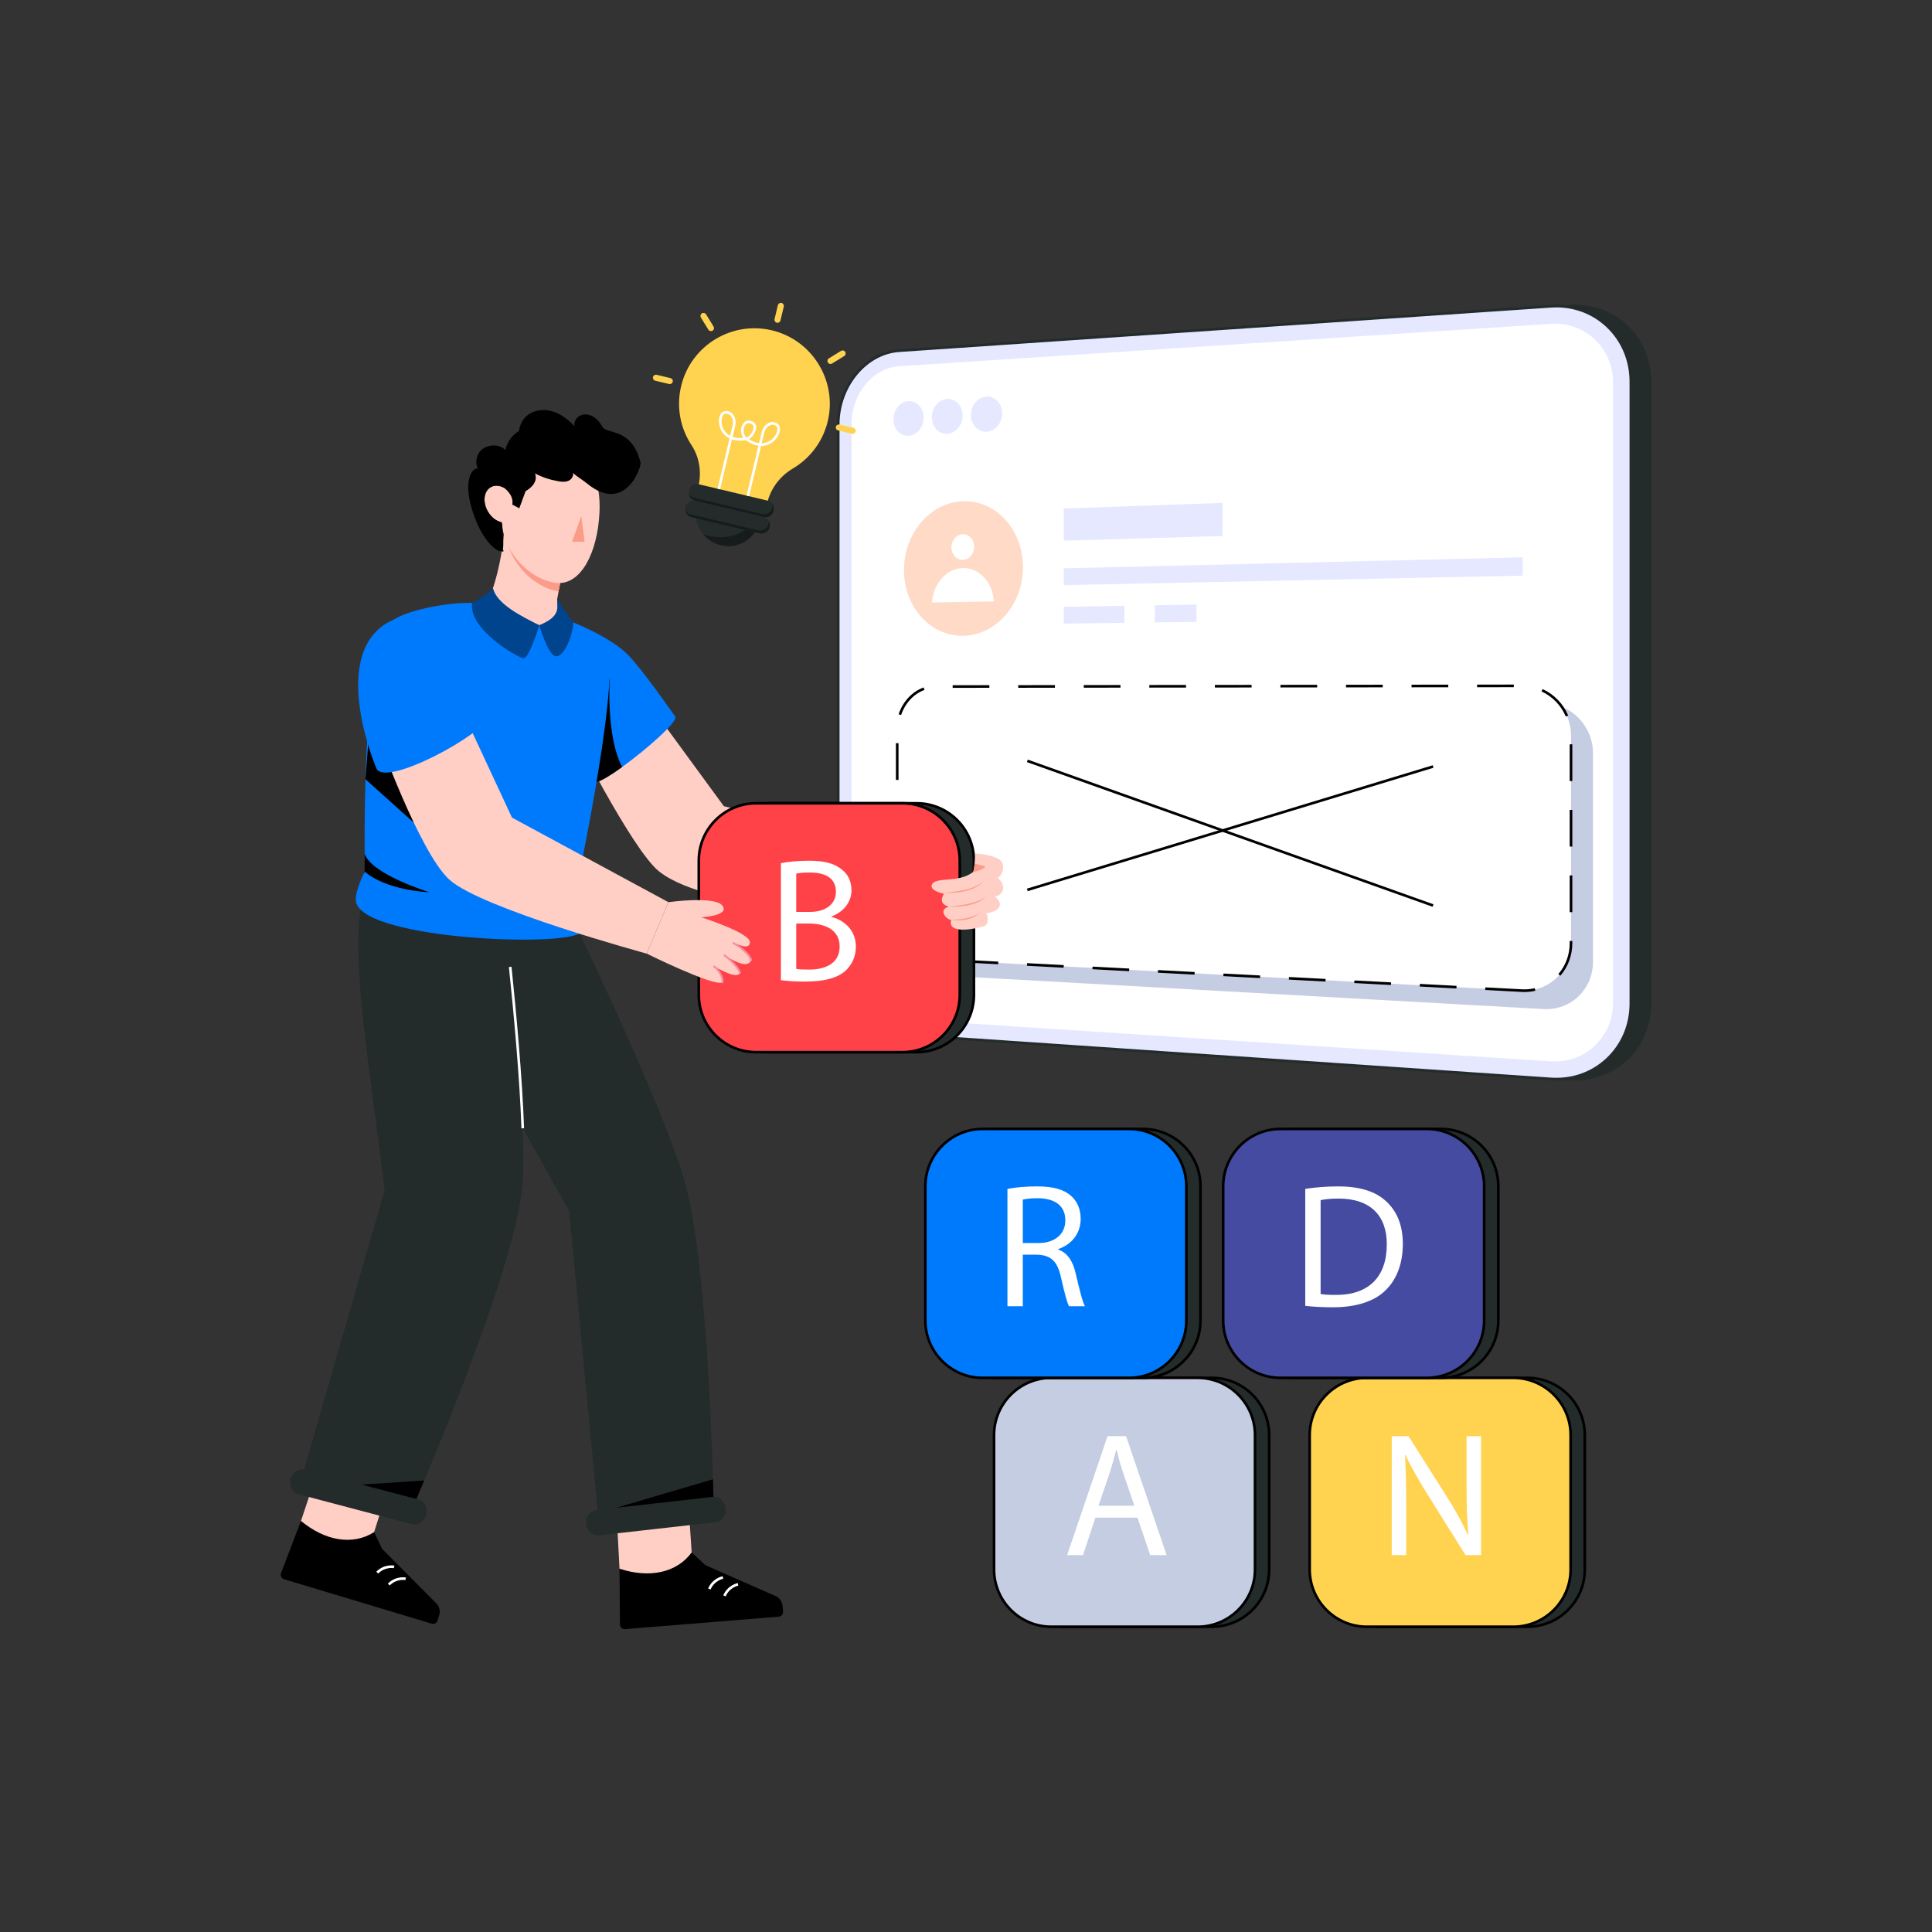 <svg xmlns="http://www.w3.org/2000/svg" viewBox="0 0 2500 2500" id="branding"><rect x="0" y="0" width="2500" height="2500" fill="#333333" stroke="none"/><path fill="#242b2b" d="M2135.09,494.09v804.22c0,57.92-46.63,101.66-103.39,97.8l-843.45-57.48     c-43.81-2.99-78.85-45.83-78.85-95.76V549.54c0-49.93,35.04-92.77,78.85-95.76l843.45-57.48     C2088.46,392.43,2135.09,436.18,2135.09,494.09z"></path><path fill="#242b2b" d="M2038.71,1398.05c-2.37,0-4.74-0.08-7.13-0.24l-843.44-57.48c-44.36-3.02-80.45-46.74-80.45-97.45V549.54     c0-50.71,36.09-94.42,80.45-97.45l843.44-57.48c27.8-1.88,54.03,7.29,73.9,25.85c20.17,18.85,31.28,45,31.28,73.63v804.22     c0,28.63-11.11,54.78-31.28,73.63C2087.32,1388.92,2063.83,1398.05,2038.71,1398.05z M2038.7,397.77     c-2.28,0-4.58,0.08-6.89,0.24l-843.44,57.48c-42.62,2.9-77.29,45.1-77.29,94.06v693.34c0,48.96,34.67,91.16,77.29,94.06     l843.44,57.48c26.81,1.84,52.17-7.03,71.35-24.95c19.48-18.2,30.21-43.47,30.21-71.15V494.1c0-27.68-10.73-52.95-30.21-71.15     C2085.64,406.58,2062.96,397.77,2038.7,397.77z"></path><path fill="#e5e8ff" d="M2110.34,494.09v804.22c0,57.92-46.63,101.66-103.39,97.8l-843.46-57.48         c-43.81-2.99-78.85-45.83-78.85-95.76V549.54c0-49.93,35.04-92.77,78.85-95.76l843.46-57.48         C2063.71,392.43,2110.34,436.18,2110.34,494.09z"></path><path fill="#fff" d="M1163.5,1318.51c-34.15-2.22-61.67-35.72-61.67-74.7v-695.2c0-38.98,27.52-72.49,61.67-74.71         l843.46-54.87c44.11-2.87,80.39,31.34,80.39,76.3v801.74c0,44.95-36.28,79.17-80.39,76.3L1163.5,1318.51z"></path><path fill="#242b2b" d="M2013.97,1398.05c-2.37,0-4.74-0.08-7.13-0.24l-843.44-57.48c-44.36-3.02-80.45-46.74-80.45-97.45         V549.54c0-50.71,36.09-94.42,80.45-97.45l843.44-57.48c27.8-1.88,54.03,7.29,73.9,25.85c20.17,18.85,31.28,45,31.28,73.63         v804.22c0,28.63-11.11,54.78-31.28,73.63C2062.57,1388.92,2039.09,1398.05,2013.97,1398.05z M2013.96,397.77         c-2.28,0-4.58,0.08-6.89,0.24l-843.44,57.48c-42.62,2.9-77.29,45.1-77.29,94.06v693.34c0,48.96,34.67,91.16,77.29,94.06         l843.44,57.48c26.8,1.84,52.17-7.03,71.35-24.95c19.48-18.2,30.21-43.47,30.21-71.15V494.1c0-27.68-10.73-52.95-30.21-71.15         C2060.89,406.58,2038.22,397.77,2013.96,397.77z"></path><path fill="#e5e8ff" d="M1195.21 540.43c0 12.4-8.8 22.9-19.63 23.45-10.79.55-19.51-8.99-19.51-21.32 0-12.33 8.71-22.82 19.51-23.44C1186.41 518.49 1195.21 528.02 1195.21 540.43zM1245.61 537.68c0 12.5-8.93 23.08-19.93 23.64-10.96.56-19.81-9.05-19.81-21.47 0-12.42 8.85-23 19.81-23.63C1236.67 515.57 1245.61 525.18 1245.61 537.68zM1296.79 534.89c0 12.6-9.07 23.26-20.24 23.83-11.13.57-20.12-9.11-20.12-21.63s8.99-23.18 20.12-23.82C1287.72 512.61 1296.79 522.29 1296.79 534.89z"></path><path fill="#ffdac7" d="M1323.7,733.77c0,48.65-35.08,88.51-77.85,88.99c-42.22,0.47-76.07-37.7-76.07-85.23        s33.85-87.33,76.07-88.92C1288.61,647,1323.7,685.12,1323.7,733.77z"></path><path fill="#fff" d="M1260.56 707.42c0 9.2-6.6 16.83-14.73 17.05-8.1.21-14.66-7.04-14.66-16.21s6.56-16.79 14.66-17.05C1253.96 690.96 1260.56 698.21 1260.56 707.42zM1286.12 778.23c-1.6-24.68-19.07-43.71-40.29-43.19-21.08.52-38.24 20.18-39.8 44.62L1286.12 778.23z"></path><polygon fill="#e5e8ff" points="1581.97 693.61 1376.53 699.63 1376.53 658.06 1581.97 650.76"></polygon><polygon fill="#e5e8ff" points="1970.39 744.84 1376.53 757.15 1376.53 735.43 1970.39 721.19"></polygon><polygon fill="#e5e8ff" points="1455 783.91 1376.53 785.21 1376.53 806.93 1455 805.89"></polygon><polygon fill="#e5e8ff" points="1494.34 783.25 1494.34 805.36 1548.3 804.64 1548.3 782.36"></polygon><g><path fill="#c5cde3" d="M1997.39,1305.73l-763.79-42.7c-27.98-1.56-50.48-28.44-50.48-60.05V965.58        c0-31.61,22.51-57.19,50.48-57.13l763.79,1.42c35.19,0.07,63.96,29.2,63.96,65.07v269.43        C2061.35,1280.23,2032.58,1307.7,1997.39,1305.73z"></path><path fill="#fff" d="M1969.4,1281.85l-758.27-40.07c-27.79-1.47-50.14-28.18-50.14-59.68V945.5         c0-31.5,22.35-57.06,50.14-57.09l758.27-0.9c34.92-0.04,63.47,28.89,63.47,64.62v268.39         C2032.87,1256.24,2004.32,1283.7,1969.4,1281.85z"></path><path d="M1972.71,1283.64c-1.13,0-2.26-0.03-3.4-0.09l-47.44-2.51l0.18-3.39l47.44,2.51c5.6,0.28,11.15-0.19,16.48-1.42         l0.76,3.31C1982.18,1283.1,1977.46,1283.63,1972.71,1283.64z M1884.6,1279.07l-47.44-2.51l0.18-3.39l47.44,2.51         L1884.6,1279.07z M1799.88,1274.59l-47.44-2.51l0.18-3.39l47.44,2.51L1799.88,1274.59z M1715.17,1270.12l-47.44-2.51         l0.18-3.39l47.44,2.51L1715.17,1270.12z M1630.46,1265.64l-47.44-2.51l0.18-3.39l47.44,2.51L1630.46,1265.64z          M2019.09,1262.61l-2.56-2.23c9.44-10.85,14.64-25.01,14.64-39.87v-2.88h3.39v2.88         C2034.57,1236.2,2029.07,1251.15,2019.09,1262.61z M1545.74,1261.16l-47.44-2.51l0.18-3.39l47.44,2.51L1545.74,1261.16z          M1461.03,1256.69l-47.44-2.51l0.18-3.39l47.44,2.51L1461.03,1256.69z M1376.32,1252.21l-47.44-2.51l0.18-3.39l47.44,2.51         L1376.32,1252.21z M1291.6,1247.73l-47.44-2.51l0.18-3.39l47.44,2.51L1291.6,1247.73z M1206.75,1243.06         c-15.67-2.27-29.72-12.31-38.56-27.53l2.94-1.7c8.31,14.32,21.48,23.75,36.12,25.88L1206.75,1243.06z M2034.57,1180.31         h-3.39v-47.51h3.39V1180.31z M1162.69,1178.87h-3.39v-47.51h3.39V1178.87z M2034.57,1095.48h-3.39v-47.51h3.39V1095.48z          M1162.69,1094.04h-3.39v-47.51h3.39V1094.04z M2034.57,1010.64h-3.39v-47.51h3.39V1010.64z M1162.69,1009.21h-3.39V961.7         h3.39V1009.21z M2026.13,927.18c-6.15-14.46-17.32-26-31.44-32.47l1.41-3.08c14.89,6.83,26.67,18.98,33.15,34.23         L2026.13,927.18z M1166,925.3l-3.21-1.1c5.67-16.57,17.46-29.19,32.37-34.65l1.17,3.19         C1182.39,897.84,1171.34,909.71,1166,925.3z M1232.74,890.07l-0.01-3.39l47.51-0.06l0.01,3.39L1232.74,890.07z          M1317.57,889.98l-0.01-3.39l47.51-0.06l0.01,3.39L1317.57,889.98z M1402.4,889.87l-0.01-3.39l47.51-0.06l0.01,3.39         L1402.4,889.87z M1487.23,889.77l-0.01-3.39l47.51-0.06l0.01,3.39L1487.23,889.77z M1572.06,889.67l-0.01-3.39l47.51-0.06         l0.01,3.39L1572.06,889.67z M1656.89,889.57l-0.01-3.39l47.51-0.06l0.01,3.39L1656.89,889.57z M1741.73,889.47l-0.01-3.39         l47.51-0.06l0.01,3.39L1741.73,889.47z M1826.56,889.37l-0.01-3.39l47.51-0.06l0.01,3.39L1826.56,889.37z M1911.39,889.27         l-0.01-3.39l47.51-0.06l0.01,3.39L1911.39,889.27z"></path><g><line x1="1854.39" x2="1329.46" y1="991.58" y2="1151.69" fill="#fff"></line><rect width="548.81" height="3.39" x="1317.52" y="1069.94" transform="rotate(-16.913 1592.089 1071.728)"></rect></g><g><line x1="1329.46" x2="1854.39" y1="984.61" y2="1171.83" fill="#fff"></line><rect width="3.39" height="557.32" x="1590.23" y="799.56" transform="rotate(-70.373 1591.853 1078.219)"></rect></g></g><g><path fill="#242b2b" d="M1642.3,1857.03v173.87c0,40.95-33.19,74.1-74.14,74.1H1378.7c-40.95,0-74.1-33.15-74.1-74.1v-173.87      c0-40.95,33.15-74.1,74.1-74.1h189.45C1609.1,1782.93,1642.3,1816.08,1642.3,1857.03z"></path><path d="M1568.16,2106.7H1378.7c-41.8,0-75.8-34-75.8-75.8v-173.87c0-41.79,34-75.79,75.8-75.79h189.45      c41.82,0,75.84,34,75.84,75.79v173.87C1644,2072.7,1609.97,2106.7,1568.16,2106.7z M1378.7,1784.63      c-39.92,0-72.4,32.48-72.4,72.4v173.87c0,39.92,32.48,72.4,72.4,72.4h189.45c39.95,0,72.45-32.48,72.45-72.4v-173.87      c0-39.92-32.5-72.4-72.45-72.4H1378.7z"></path><g><path fill="#c5cde3" d="M1623.98,1857.03v173.87c0,40.95-33.19,74.1-74.14,74.1h-189.45c-40.95,0-74.1-33.15-74.1-74.1v-173.87       c0-40.95,33.15-74.1,74.1-74.1h189.45C1590.78,1782.93,1623.98,1816.08,1623.98,1857.03z"></path><path d="M1549.83,2106.7h-189.45c-41.8,0-75.8-34-75.8-75.8v-173.87c0-41.79,34-75.79,75.8-75.79h189.45       c41.82,0,75.84,34,75.84,75.79v173.87C1625.67,2072.7,1591.65,2106.7,1549.83,2106.7z M1360.38,1784.63       c-39.92,0-72.4,32.48-72.4,72.4v173.87c0,39.92,32.48,72.4,72.4,72.4h189.45c39.95,0,72.45-32.48,72.45-72.4v-173.87       c0-39.92-32.5-72.4-72.45-72.4H1360.38z"></path></g></g><g><path fill="#fff" d="M1417.39,1963.9l-15.99,48.41h-20.55l52.29-153.9h23.97l52.52,153.9h-21.24l-16.44-48.41H1417.39z      M1467.85,1948.37l-15.07-44.3c-3.42-10.04-5.71-19.18-7.99-28.08h-0.45c-2.28,9.13-4.79,18.49-7.76,27.86l-15.07,44.52H1467.85     z"></path></g><g><path fill="#242b2b" d="M2050.72,1857.03v173.87c0,40.95-33.19,74.1-74.14,74.1h-189.45c-40.95,0-74.1-33.15-74.1-74.1v-173.87      c0-40.95,33.15-74.1,74.1-74.1h189.45C2017.53,1782.93,2050.72,1816.08,2050.72,1857.03z"></path><path d="M1976.58,2106.7h-189.45c-41.8,0-75.8-34-75.8-75.8v-173.87c0-41.79,34-75.79,75.8-75.79h189.45      c41.82,0,75.84,34,75.84,75.79v173.87C2052.42,2072.7,2018.4,2106.7,1976.58,2106.7z M1787.13,1784.63      c-39.92,0-72.4,32.48-72.4,72.4v173.87c0,39.92,32.48,72.4,72.4,72.4h189.45c39.95,0,72.45-32.48,72.45-72.4v-173.87      c0-39.92-32.5-72.4-72.45-72.4H1787.13z"></path><g><path fill="#ffd24f" d="M2032.4,1857.03v173.87c0,40.95-33.19,74.1-74.14,74.1H1768.8c-40.95,0-74.1-33.15-74.1-74.1v-173.87       c0-40.95,33.15-74.1,74.1-74.1h189.45C1999.2,1782.93,2032.4,1816.08,2032.4,1857.03z"></path><path d="M1958.26,2106.7H1768.8c-41.79,0-75.79-34-75.79-75.8v-173.87c0-41.79,34-75.79,75.79-75.79h189.46       c41.82,0,75.84,34,75.84,75.79v173.87C2034.09,2072.7,2000.07,2106.7,1958.26,2106.7z M1768.8,1784.63       c-39.92,0-72.4,32.48-72.4,72.4v173.87c0,39.92,32.48,72.4,72.4,72.4h189.46c39.95,0,72.44-32.48,72.44-72.4v-173.87       c0-39.92-32.5-72.4-72.44-72.4H1768.8z"></path></g></g><g><path fill="#fff" d="M1800.92,2012.31v-153.9h21.69l49.32,77.86c11.42,18.04,20.32,34.25,27.63,50.01l0.46-0.23     c-1.83-20.55-2.28-39.27-2.28-63.25v-64.39h18.72v153.9h-20.09l-48.86-78.09c-10.73-17.13-21.01-34.71-28.77-51.38l-0.69,0.23     c1.14,19.41,1.6,37.91,1.6,63.48v65.76H1800.92z"></path></g><g><path fill="#242b2b" d="M1938.8,1534.96v173.87c0,40.95-33.19,74.1-74.14,74.1H1675.2c-40.95,0-74.1-33.15-74.1-74.1v-173.87      c0-40.95,33.15-74.1,74.1-74.1h189.45C1905.61,1460.86,1938.8,1494.01,1938.8,1534.96z"></path><path d="M1864.66,1784.63H1675.2c-41.79,0-75.79-34-75.79-75.8v-173.87c0-41.79,34-75.79,75.79-75.79h189.46      c41.82,0,75.84,34,75.84,75.79v173.87C1940.5,1750.63,1906.48,1784.63,1864.66,1784.63z M1675.2,1462.56      c-39.92,0-72.4,32.48-72.4,72.4v173.87c0,39.92,32.48,72.4,72.4,72.4h189.46c39.95,0,72.45-32.48,72.45-72.4v-173.87      c0-39.92-32.5-72.4-72.45-72.4H1675.2z"></path><g><path fill="#444ba1" d="M1920.48,1534.96v173.87c0,40.95-33.19,74.1-74.14,74.1h-189.45c-40.95,0-74.1-33.15-74.1-74.1v-173.87       c0-40.95,33.15-74.1,74.1-74.1h189.45C1887.28,1460.86,1920.48,1494.01,1920.48,1534.96z"></path><path d="M1846.33,1784.63h-189.45c-41.8,0-75.8-34-75.8-75.8v-173.87c0-41.79,34-75.79,75.8-75.79h189.45       c41.82,0,75.84,34,75.84,75.79v173.87C1922.17,1750.63,1888.15,1784.63,1846.33,1784.63z M1656.88,1462.56       c-39.92,0-72.4,32.48-72.4,72.4v173.87c0,39.92,32.48,72.4,72.4,72.4h189.45c39.95,0,72.45-32.48,72.45-72.4v-173.87       c0-39.92-32.5-72.4-72.45-72.4H1656.88z"></path></g></g><g><path fill="#fff" d="M1689,1538.39c12.1-1.83,26.49-3.19,42.24-3.19c28.54,0,48.86,6.62,62.33,19.18     c13.7,12.56,21.69,30.37,21.69,55.26c0,25.12-7.76,45.67-22.15,59.83c-14.38,14.38-38.13,22.15-68.04,22.15     c-14.16,0-26.03-0.68-36.08-1.83V1538.39z M1708.87,1674.48c5.02,0.91,12.33,1.14,20.09,1.14c42.47,0,65.54-23.75,65.54-65.3     c0.23-36.31-20.32-59.37-62.34-59.37c-10.28,0-18.04,0.91-23.29,2.05V1674.48z"></path></g><g><path fill="#242b2b" d="M1553.43,1534.96v173.87c0,40.95-33.19,74.1-74.14,74.1h-189.45c-40.95,0-74.1-33.15-74.1-74.1v-173.87      c0-40.95,33.15-74.1,74.1-74.1h189.45C1520.23,1460.86,1553.43,1494.01,1553.43,1534.96z"></path><path d="M1479.28,1784.63h-189.45c-41.8,0-75.8-34-75.8-75.8v-173.87c0-41.79,34-75.79,75.8-75.79h189.45      c41.82,0,75.84,34,75.84,75.79v173.87C1555.13,1750.63,1521.1,1784.63,1479.28,1784.63z M1289.83,1462.56      c-39.92,0-72.4,32.48-72.4,72.4v173.87c0,39.92,32.48,72.4,72.4,72.4h189.45c39.95,0,72.45-32.48,72.45-72.4v-173.87      c0-39.92-32.5-72.4-72.45-72.4H1289.83z"></path><g><path fill="#007afd" d="M1535.1,1534.96v173.87c0,40.95-33.19,74.1-74.14,74.1h-189.45c-40.95,0-74.1-33.15-74.1-74.1v-173.87      c0-40.95,33.15-74.1,74.1-74.1h189.45C1501.91,1460.86,1535.1,1494.01,1535.1,1534.96z"></path><path d="M1460.96,1784.63h-189.45c-41.8,0-75.8-34-75.8-75.8v-173.87c0-41.79,34-75.79,75.8-75.79h189.45      c41.82,0,75.84,34,75.84,75.79v173.87C1536.8,1750.63,1502.78,1784.63,1460.96,1784.63z M1271.51,1462.56      c-39.92,0-72.4,32.48-72.4,72.4v173.87c0,39.92,32.48,72.4,72.4,72.4h189.45c39.95,0,72.45-32.48,72.45-72.4v-173.87      c0-39.92-32.5-72.4-72.45-72.4H1271.51z"></path></g></g><g><path fill="#fff" d="M1303.63,1538.39c10.05-2.05,24.43-3.19,38.13-3.19c21.24,0,34.94,3.88,44.53,12.56     c7.76,6.85,12.1,17.35,12.1,29.23c0,20.32-12.79,33.8-29,39.27v0.69c11.87,4.11,18.95,15.07,22.61,31.05     c5.02,21.47,8.68,36.31,11.87,42.24h-20.55c-2.51-4.34-5.93-17.58-10.28-36.76c-4.57-21.23-12.78-29.23-30.82-29.91h-18.72     v66.68h-19.87V1538.39z M1323.5,1608.49h20.32c21.24,0,34.71-11.65,34.71-29.23c0-19.87-14.38-28.54-35.39-28.77     c-9.59,0-16.44,0.91-19.64,1.83V1608.49z"></path></g><g><path d="M1001.79,2064.51l-89.06-39.19l-17.72-16.46l-93.36,21.03l0.56,71.37c-0.47,3.87,2.69,7.13,6.49,6.82            l198.98-16.14c3.34-0.27,5.84-3.2,5.56-6.55l-0.59-7.22C1012.15,2071.8,1007.88,2066.44,1001.79,2064.51z"></path><path fill="#ffcfc5" d="M895.01,2008.85l-4.73-71.23l-93.1,6.88l4.46,85.39C840.65,2042.72,875.84,2034.99,895.01,2008.85z"></path><path fill="#fff" d="M919.46 2056.8l-3.11-1.35c5.85-13.44 18.34-15.74 18.87-15.83l.58 3.34C935.35 2043.04 924.56 2045.09 919.46 2056.8zM939 2065.7l-3.11-1.35c5.85-13.44 18.34-15.75 18.87-15.84l.58 3.34C954.89 2051.94 944.1 2053.99 939 2065.7z"></path><path d="M563.2,2073.35l-68.63-68.98l-10.49-21.79l-94.6-14.48l-25.51,66.66c-1.85,3.43-0.1,7.62,3.56,8.72l191.16,57.56            c3.21,0.97,6.6-0.85,7.57-4.07l2.09-6.94C570.19,2083.91,568.17,2077.37,563.2,2073.35z"></path><path fill="#ffcfc5" d="M484.08,1982.58l21.58-68.05l-89.2-27.56l-26.99,81.13            C421.12,1994.28,456.71,1999.92,484.08,1982.58z"></path><path fill="#fff" d="M489.36 2036.14l-2.4-2.4c10.35-10.37 22.83-7.96 23.35-7.86l-.68 3.33C509.19 2029.12 498.39 2027.1 489.36 2036.14zM504.3 2051.56l-2.4-2.4c10.35-10.37 22.82-7.96 23.35-7.86l-.68 3.33C524.13 2044.54 513.33 2042.52 504.3 2051.56z"></path><path fill="#242b2b" d="M923.35,1942.92l-65.88,8.42l-83.41,10.67l-37.53-395.02L545.47,1226.5          c10.89-54.09,109.69-57.58,176.59-76.69c0,0,140.22,285.62,166.28,387.84c23.7,92.85,31.96,300.35,34.26,376.5          C923.15,1932.23,923.35,1942.92,923.35,1942.92z"></path><path d="M923.35,1942.92l-65.88,8.42l-59.94-0.35l125.07-36.83C923.15,1932.23,923.35,1942.92,923.35,1942.92z"></path><g><path fill="#242b2b" d="M676.5,1461.54c1.03,30.17,0.93,56.53-0.92,75.57c-11.22,115.63-141.44,413.29-141.44,413.29          l-148-23.22l111.41-386.44c-17.05-158.57-62.9-385.7-7.28-408.9l157.43,9.07C647.7,1140.91,672.16,1334.8,676.5,1461.54"></path></g><g><polygon points="548.94 1915.75 444.76 1922.56 538.82 1939.58"></polygon></g><g><path fill="#fff" d="M674.75,1460.05c-2.33-65.92-10.11-149.89-16.23-208.72l3.38-0.35          c6.12,58.89,13.91,142.94,16.25,208.95L674.75,1460.05z"></path></g><g><path fill="#ffcfc5" d="M838.2,908.67l98.46,134.55l241.94,58.58l-26.18,84.73c0,0-232.59-5.7-299.52-58.86            c-35.72-28.37-116.58-190.42-116.58-190.42"></path><path fill="#007afd" d="M701.42,881.84l52.03,99.77l15.51,29.73c2.58,3.21,17.88-5.72,36.07-18.82            c32.13-23.21,73.22-59.56,68.69-65.24c0,0-42.55-61.37-61.47-80.29c-23.21-23.21-70.39-41.47-70.39-41.47L701.42,881.84z            "></path><path d="M753.45,981.62l15.51,29.73c2.58,3.21,17.88-5.72,36.07-18.82c-21.19-40.28-16-115.42-16-115.42            S767.43,940.18,753.45,981.62z"></path><path fill="#007afd" d="M757.79,1163.32c6.52,15.6,10.25,36.21-9.07,45.23c-36.99,17.29-289.4,4.72-288.36-44.63            c0.3-15.25,11.85-36.05,11.85-36.05s-2.12-91.93,3.5-178.43c2.01-30.93,5.04-61.17,9.47-86.24            c4.82-27.21,11.33-48.38,20.15-57.8c13.54-14.49,71.81-25.95,103.49-25.2c52.81,1.25,95.83,6.46,133.04,25.31            c11.88,6.02,33.32,19.57,41.1,26.84c25.09,23.42-35.9,311.17-35.9,311.17S753.13,1152.15,757.79,1163.32z"></path><path d="M472.96,1008.31l62.59,56.35c0,0-31.08-216.97-32.1-223.66c-0.38-2.58-8.47,8.08-18.26,22.2l-2.33,14.64            l-0.03,0.24L472.96,1008.31z"></path><path fill="#ffcfc5" d="M693.45 561.76c.44 2.55.49 5.4.21 8.46C693.48 567.43 693.41 564.61 693.45 561.76zM637.77 761.33l12.51 36.83 47.5 10.83 25.76 9.25-2.6-42.75 1.92-10.31 5.11-27.25-74.91-62.07c-.14 3.64-.34 7.25-.62 10.77C649.32 728.68 637.77 761.33 637.77 761.33z"></path><path fill="#fc9b88" d="M653.06,675.86c-0.14,3.64-0.34,7.25-0.62,10.77c0.51,0.15,0.99,0.27,1.48,0.36            c0.64,2.27,0.97,4.83,1.04,7.65c6.41,38.35,39.61,66.64,67.89,70.54l5.11-27.25L653.06,675.86z"></path><path fill="#00448e" d="M637.76 761.34c5.93 20.6 35.79 35.5 60.01 47.64 0 0-12.98 43.9-20.59 42.83-7.01-.99-71.31-36.98-66.26-71.76C621.87 774.06 628.76 770.62 637.76 761.34zM697.78 808.99c0 0 10.35 35.79 19.99 39.81 10.98 4.57 23.72-26.22 24.1-43.27l-20.93-30.03C721.65 787.37 724.49 798.17 697.78 808.99z"></path><path fill="#ffcfc5" d="M775.72,663.38c-2.61,52.43-24.19,93.21-54.56,90.97c-28.88-2.17-64.34-31.12-70.99-70.89            c-0.07-2.82-0.37-5.36-1.02-7.63c-6.72-1.36-13.47-6.41-17.88-14.05c-6.96-12.08-5.36-26.2,3.7-31.32            c5.16-2.99,11.5-2.51,17.37,0.85c9.43-39.67,35.53-67.76,64.68-66.27c19.44,0.98,36.17,14.9,46.76,36            c1.29,2.51,2.51,5.19,3.6,7.94C773.65,624.63,776.8,643.43,775.72,663.38z"></path><path d="M828.84,598.23c1.62,6.09-20.08,67.69-69.18,27.42c-5.9-4.84-12.59-8.45-18.19-13.64            c0.88,3.77-1.7,8.08-5.29,9.87c-4.14,2.04-9.03,1.66-13.61,0.85c-10.45-1.8-20.94-5.09-30.27-10.15            c5.43,13.91-12.15,22.9-12.15,22.9l-8.18,22.23l-9.09-4.82c2.48-12.56-10.55-21.58-10.55-21.58            c-5.87-3.36-12.22-3.83-17.37-0.85c-9.03,5.12-10.65,19.21-3.7,31.32c4.41,7.63,11.16,12.69,17.88,14.05            c0.64,2.24,0.95,4.85,0.98,7.6c0.27,8.04,2,17.88,0.64,27.69l1.02,2.24c-12.66,2.82-28.23-21.95-33.39-33.86            c-26.87-61.89-2.58-77.77,0.51-72.04c-5.06-8.72-2.27-21.14,6.04-26.87c8.31-5.73,22.73-5.84,29.11,1.97            c0,0,1.36-14.29,17.37-24.91c1.05-6.01,3.16-11.67,7.06-16.39c7.97-9.6,22.09-12.56,34.2-9.6            c12.11,2.95,22.46,10.96,30.98,20.09c-1.56-5.63,2.14-11.94,7.57-14.25c5.36-2.34,11.84-1.19,16.83,1.9            c4.95,3.12,8.65,7.94,11.54,13.06C785.15,562.33,816.71,552.52,828.84,598.23z"></path><path d="M735.16,605.97c2.09,2.04,4.18,4.05,6.31,6.03c-0.12-0.56-0.33-1.1-0.63-1.61            C738.93,608.91,737.05,607.44,735.16,605.97z"></path><g><polygon fill="#fc9b88" points="752.16 667.77 756.46 701.11 740.2 701.08"></polygon></g><g><path d="M757.79,1163.33c-23.39,2.62-58.91,1.95-74.65,1.46c28.23-0.97,63.93-21.26,63.93-21.26           S753.14,1152.16,757.79,1163.33z"></path></g><g><path d="M471.9,1104.92c9.16,26.8,84.17,49.8,84.17,49.8c-62.28-4.21-83.87-26.83-83.87-26.83l-0.27,2.26           c0,0-0.05-0.54-0.15-1.48c0-0.03,0-0.03,0-0.03L471.9,1104.92z"></path></g></g><g><path fill="#242b2b" d="M758.48,1971.99c0.51,4.53,2.68,8.4,5.73,11.06c3.05,2.66,6.97,4.12,11.11,3.65l150.54-16.91          c8.28-0.93,14.17-9.02,13.15-18.08c-0.51-4.53-2.68-8.4-5.73-11.06c-3.05-2.66-6.97-4.12-11.11-3.65l-150.54,16.91          C763.35,1954.84,757.46,1962.93,758.48,1971.99z"></path></g><g><path fill="#242b2b" d="M376.02,1913.78c-1.16,4.41-0.54,8.8,1.34,12.38c1.88,3.58,5.01,6.36,9.04,7.43l146.47,38.68          c8.06,2.13,16.48-3.29,18.8-12.1c1.16-4.41,0.54-8.8-1.34-12.38c-1.88-3.58-5.01-6.36-9.04-7.43l-146.47-38.68          C386.77,1899.55,378.35,1904.97,376.02,1913.78z"></path></g><g><path fill="#ffcfc5" d="M864.93,1167.42l-28.18,66.52c0,0-213.51-57.99-255.19-95.6c-39.01-35.2-94.14-190.05-94.14-190.05         l93.12-66.44l81.94,176.11L864.93,1167.42z"></path></g><g><path fill="#007afd" d="M499.17,807.11c-72.62,46.09-12.04,187.39-12.04,187.39c12.38,25.13,142.2-46.95,142.53-65.36         c0,0-23.62-47.78-46.38-79.88C546.39,797.21,523.37,791.75,499.17,807.11z"></path></g><g><path fill="#242b2b" d="M1260.26,1113.52v173.87c0,40.95-33.19,74.1-74.14,74.1H996.66c-40.95,0-74.1-33.15-74.1-74.1           v-173.87c0-40.95,33.15-74.1,74.1-74.1h189.45C1227.07,1039.42,1260.26,1072.58,1260.26,1113.52z"></path><path d="M1186.12,1363.19H996.66c-41.8,0-75.8-34-75.8-75.79v-173.87c0-41.8,34-75.8,75.8-75.8h189.45           c41.82,0,75.84,34,75.84,75.8v173.87C1261.96,1329.19,1227.94,1363.19,1186.12,1363.19z M996.66,1041.12           c-39.92,0-72.4,32.48-72.4,72.4v173.87c0,39.92,32.48,72.4,72.4,72.4h189.45c39.95,0,72.45-32.48,72.45-72.4v-173.87           c0-39.92-32.5-72.4-72.45-72.4H996.66z"></path><path fill="#ff4148" d="M1241.94,1113.52v173.87c0,40.95-33.19,74.1-74.14,74.1H978.34c-40.95,0-74.1-33.15-74.1-74.1            v-173.87c0-40.95,33.15-74.1,74.1-74.1h189.45C1208.74,1039.42,1241.94,1072.58,1241.94,1113.52z"></path><path d="M1167.79,1363.19H978.34c-41.79,0-75.79-34-75.79-75.79v-173.87c0-41.8,34-75.8,75.79-75.8h189.46            c41.82,0,75.84,34,75.84,75.8v173.87C1243.63,1329.19,1209.61,1363.19,1167.79,1363.19z M978.34,1041.12            c-39.92,0-72.4,32.48-72.4,72.4v173.87c0,39.92,32.48,72.4,72.4,72.4h189.46c39.95,0,72.44-32.48,72.44-72.4v-173.87            c0-39.92-32.5-72.4-72.44-72.4H978.34z"></path><path fill="#fff" d="M1010.47,1116.96c8.68-1.83,22.38-3.19,36.31-3.19c19.87,0,32.65,3.42,42.24,11.19          c7.99,5.94,12.78,15.07,12.78,27.17c0,14.84-9.82,27.86-26.03,33.79v0.46c14.61,3.65,31.74,15.75,31.74,38.59          c0,13.24-5.25,23.29-13.02,30.82c-10.73,9.82-28.08,14.38-53.2,14.38c-13.7,0-24.2-0.91-30.82-1.83V1116.96z           M1030.33,1179.98h18.04c21.01,0,33.34-10.96,33.34-25.8c0-18.04-13.7-25.12-33.8-25.12c-9.13,0-14.38,0.69-17.58,1.37          V1179.98z M1030.33,1253.73c3.88,0.69,9.59,0.91,16.67,0.91c20.55,0,39.5-7.54,39.5-29.91c0-21.01-18.04-29.68-39.73-29.68          h-16.44V1253.73z"></path><path fill="#ffcfc5" d="M970.42,1219.79c-1.26,9.41-13.25,2.85-22.22,0.19c10.26,4.63,25.37,18.79,23.35,23.21          c-5.37,11.78-28-3.64-34.89-7.46c6.59,3.9,23.2,20.55,20.42,24.08c-5.15,6.55-24.74-5.08-33.79-9.62          c7.81,4.19,14.51,19.93,10.82,21.23c-12.61,4.46-97.36-37.49-97.36-37.49l28.18-66.52c0,0,60.01-8.46,69.93,4.56          c9.91,13.02-27.36,15.05-27.36,15.05S972.08,1207.41,970.42,1219.79z"></path><g><path fill="#f58da3" d="M934.53,1272.63l-0.85-2.4c0.06-0.06,0.28-0.51,0.16-1.7c-0.51-4.69-5.53-14.2-11.15-17.21l1.2-2.24          c6.98,3.74,12.9,15.61,12.51,20.65C936.24,1271.73,935.16,1272.4,934.53,1272.63z"></path></g><g><path fill="#f58da3" d="M958.08,1260.6l-2-1.57c0.02-0.03,0.08-0.21,0-0.6c-0.9-4.82-14.26-18.17-20.06-21.6l1.29-2.19          c5.97,3.53,20.14,17.3,21.27,23.33C958.78,1259.03,958.61,1259.92,958.08,1260.6z"></path></g><g><path fill="#f58da3" d="M972.71,1243.72l-2.31-1.05c0.06-0.14,0.18-0.58-0.2-1.58c-2.07-5.5-14.06-16.13-22.52-19.95          l1.05-2.32c9.08,4.1,21.57,15.29,23.86,21.37C973.1,1241.57,973.15,1242.76,972.71,1243.72z"></path></g></g><g><path fill="#ffcfc5" d="M1297.58,1118.28c2.4,12.34-6.28,17.85-6.28,17.85s9.82,8,6.02,16.46c-3.8,8.46-10.23,7.08-10.23,7.08       s9.59,7.11,5.93,13.92c-3.67,6.8-16.62,8.18-16.62,8.18s6.25,14.01-3.66,16.91c-9.87,2.92-47.37,11.34-41.9-8.45       c-4.44,0.75-18.61-12.52-2.95-17.03c0,0-15.12-2.73-6.4-16.6c0,0-21.11-4.27-14.98-13.09c6.11-8.78,34.09-1.04,52.26-14.83       c1.15-0.82,1.9-5.88,2.33-11.12c0.59-6.37,0.76-13.14,0.76-13.14S1295.18,1105.95,1297.58,1118.28z"></path><path fill="#fc9b88" d="M1275.01 1121.37c-2.92 4.72-16.24 7.32-16.24 7.32 1.15-.82 1.9-5.88 2.33-11.12C1261.64 1117.55 1275.3 1120.91 1275.01 1121.37zM1227.87 1173.21c16.56-1.87 33.97-3.41 48.25-12.67C1263.16 1171.82 1244.43 1173.74 1227.87 1173.21L1227.87 1173.21zM1230.84 1190.25c12.5-.38 25.07-1.93 36.12-8.08C1257.16 1190.39 1243.16 1192.27 1230.84 1190.25L1230.84 1190.25zM1220.42 1155.71c17.96-2.36 38.35-3.32 52.53-15.86C1260.71 1154.1 1238.06 1155.83 1220.42 1155.71L1220.42 1155.71z"></path></g></g><g><path fill="#ffd24f" d="M1014.2 396.76l-4.26 17.91c-.51 2.13-2.62 3.43-4.72 2.93-2.13-.51-3.43-2.62-2.93-4.75l4.26-17.91c.51-2.13 2.62-3.43 4.75-2.93C1013.41 392.52 1014.71 394.63 1014.2 396.76zM913.67 406.81l9.65 15.68c1.15 1.87.58 4.28-1.26 5.41-1.87 1.15-4.28.58-5.43-1.29l-9.65-15.68c-1.15-1.87-.58-4.28 1.29-5.43C910.11 404.37 912.52 404.95 913.67 406.81zM1092.39 460.74l-15.68 9.65c-1.87 1.15-4.28.58-5.41-1.26-1.15-1.87-.58-4.28 1.29-5.43l15.68-9.65c1.87-1.15 4.28-.58 5.43 1.29C1094.83 457.18 1094.25 459.59 1092.39 460.74zM1072.13 540.32c-5.47 28.94-23 52.24-46.22 65.98-16.59 9.81-28.68 25.71-33.13 44.46l-.71 2.98L903 632.57l.71-2.97c4.36-18.35 1.44-37.87-8.93-53.63-14.27-21.67-19.9-48.95-13.43-76.19 12.75-53.64 67.51-86.29 121.11-71.4C1050.9 441.84 1081.46 490.92 1072.13 540.32z"></path><path fill="#242b2b" d="M900.34,665.92c0.3,9.49,3.82,18.47,9.73,25.57c5.63,6.77,13.42,11.84,22.64,14.03       c18.9,4.49,37.85-4.52,46.72-20.8L900.34,665.92z"></path><path fill="#161c1c" d="M969,682.24c-6.41,5.31-13.88,9.05-22.01,11.1c-5.24,1.31-10.66,1.93-16.07,1.82       c-7.11-0.15-14.11-1.46-20.85-3.67c5.63,6.77,13.42,11.84,22.64,14.03c18.9,4.49,37.85-4.52,46.72-20.8L969,682.24z"></path><path fill="#242b2b" d="M989.67,669.37l-91.57-21.77c-4.85-1.15-7.85-6.02-6.69-10.87l0.87-3.66c1.15-4.85,6.02-7.85,10.87-6.69       l91.57,21.77c4.85,1.15,7.85,6.02,6.69,10.87l-0.87,3.66C999.39,667.52,994.53,670.52,989.67,669.37z"></path><path fill="#161c1c" d="M1000.98,660.84c-0.7,2.94-2.51,5.3-4.89,6.76c-2.37,1.47-5.32,2.02-8.24,1.33l-87.91-20.9       c-4.32-1.03-7.42-4.49-8.2-8.59c1.46,2.31,3.81,4.07,6.68,4.76l87.91,20.9c2.93,0.7,5.87,0.14,8.24-1.33       c2.38-1.47,4.2-3.83,4.89-6.76c0.37-1.55,0.39-3.09,0.11-4.55C1001.1,654.87,1001.69,657.85,1000.98,660.84z"></path><path fill="#242b2b" d="M995.94,682.06c-0.7,2.94-2.51,5.3-4.89,6.76c-2.37,1.47-5.32,2.02-8.24,1.33l-87.91-20.9       c-5.86-1.39-9.48-7.27-8.09-13.14c0.7-2.93,2.51-5.3,4.89-6.76c2.37-1.47,5.32-2.02,8.24-1.33l87.91,20.9       C993.71,670.32,997.33,676.2,995.94,682.06z"></path><path fill="#161c1c" d="M995.94,682.06c-0.7,2.94-2.51,5.3-4.89,6.76c-2.37,1.47-5.32,2.02-8.24,1.33l-87.91-20.9       c-4.32-1.03-7.42-4.49-8.2-8.59c1.46,2.31,3.81,4.07,6.68,4.76l87.91,20.9c2.93,0.7,5.87,0.14,8.24-1.33       c2.38-1.47,4.2-3.83,4.89-6.76c0.36-1.53,0.38-3.07,0.1-4.53C996.06,676.09,996.65,679.08,995.94,682.06z"></path><g><path fill="#fff" d="M965.04,569.6l-0.52-0.34c-0.35-0.24-0.74-0.51-1.09-0.78c-3.07-2.34-5.49-9.32-4.1-15.15       c1.31-5.48,5.4-10.35,11.65-8.86c6.69,1.59,7.59,6.14,7.53,8.71c-0.15,6.62-7.02,15.26-11.56,16.13       c-0.43,0.09-0.86,0.17-1.28,0.22L965.04,569.6z M968.79,547.59c-4.36,0-5.88,5.35-6.15,6.52c-1.11,4.67,0.95,10.22,2.87,11.68       c0.12,0.09,0.24,0.18,0.36,0.28c0.14-0.03,0.28-0.05,0.41-0.08l0.02,0c2.62-0.5,8.69-7.39,8.81-12.88       c0.06-2.79-1.54-4.53-4.92-5.34C969.7,547.64,969.23,547.59,968.79,547.59z"></path><path fill="#fff" d="M969.35,642.11l-3.3-0.78l15.35-64.57c-5.34-0.76-10.83-3.15-16.37-7.13c-6.7,1.04-12.69,0.7-17.86-1.02       l-15.35,64.58l-3.3-0.78l15.48-65.09c-10.69-5.24-14.57-16.44-13.59-24.93c0.65-5.68,3.42-9.61,7.22-10.27       c4.87-0.85,8.9,0.97,11.67,5.28c2.47,3.77,3.23,8.68,2.09,13.47l-3.43,14.43c4.86,1.69,10.65,1.98,17.21,0.88l0.71-0.12       l0.58,0.43c5.39,3.97,10.67,6.31,15.73,6.96l3.43-14.44c1.13-4.77,4.01-8.81,7.9-11.09c4.41-2.6,8.85-2.41,12.84,0.55       c3.1,2.3,3.79,7.06,1.81,12.44c-2.93,7.95-11.31,16.12-23.02,16.12c-0.11,0-0.22,0-0.32,0L969.35,642.11z M999.67,549.49       c-1.43,0-2.9,0.45-4.42,1.35c-3.09,1.82-5.4,5.08-6.32,8.95l-3.29,13.84c9.84-0.22,16.87-7.15,19.36-13.9       c1.42-3.85,1.16-7.2-0.65-8.55C1002.81,550.05,1001.26,549.49,999.67,549.49z M939.89,535.3c-0.54,0-1.1,0.05-1.69,0.16       c-2.23,0.38-3.96,3.25-4.43,7.31c-0.82,7.14,2.33,16.5,11.02,21.15l3.29-13.83c0.92-3.88,0.32-7.83-1.64-10.84       C944.75,536.6,942.59,535.3,939.89,535.3z"></path></g><g><path fill="#ffd24f" d="M849.69,485l17.91,4.26c2.13,0.51,3.43,2.62,2.93,4.72c-0.51,2.13-2.62,3.43-4.75,2.93l-17.91-4.26     c-2.13-0.51-3.43-2.62-2.93-4.75C845.45,485.79,847.56,484.49,849.69,485z"></path></g><g><path fill="#ffd24f" d="M1102.44,561.27l-17.91-4.26c-2.13-0.51-3.43-2.62-2.93-4.72c0.51-2.13,2.62-3.43,4.75-2.93l17.91,4.26     c2.13,0.51,3.43,2.62,2.93,4.75C1106.68,560.47,1104.57,561.77,1102.44,561.27z"></path></g></g></svg>